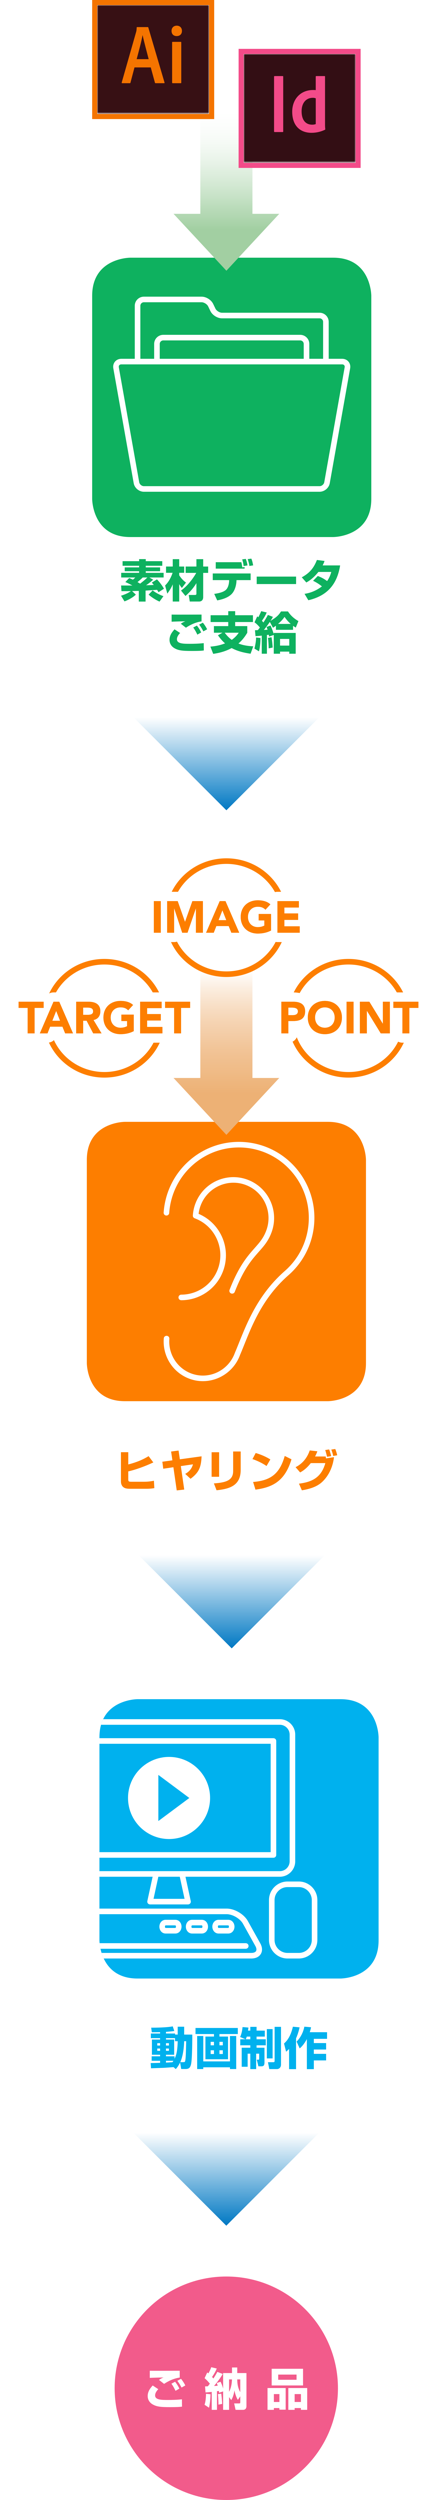<?xml version="1.0" encoding="utf-8"?>
<!-- Generator: Adobe Illustrator 23.1.0, SVG Export Plug-In . SVG Version: 6.00 Build 0)  -->
<svg version="1.1" xmlns="http://www.w3.org/2000/svg" xmlns:xlink="http://www.w3.org/1999/xlink" x="0px" y="0px"
	 width="234.822px" height="1342.335px" viewBox="0 0 234.822 1342.335" style="enable-background:new 0 0 234.822 1342.335;"
	 xml:space="preserve">
<style type="text/css">
	.st0{fill:url(#SVGID_1_);}
	.st1{fill:#F25B8B;}
	.st2{fill:#FFFFFF;}
	.st3{fill:#00B1EE;}
	.st4{clip-path:url(#SVGID_3_);fill:none;stroke:#FFFFFF;stroke-width:3;stroke-linejoin:round;}
	.st5{clip-path:url(#SVGID_3_);fill:none;stroke:#FFFFFF;stroke-width:3;stroke-linecap:round;stroke-linejoin:round;}
	.st6{clip-path:url(#SVGID_3_);fill:#FFFFFF;}
	.st7{clip-path:url(#SVGID_3_);fill:#00B1EE;}
	.st8{fill:#0EB15F;}
	.st9{fill:none;stroke:#FFFFFF;stroke-width:3;stroke-linecap:round;stroke-linejoin:round;stroke-miterlimit:10;}
	.st10{fill:url(#SVGID_4_);}
	.st11{filter:url(#Adobe_OpacityMaskFilter);}
	.st12{fill:url(#SVGID_6_);}
	.st13{mask:url(#SVGID_5_);fill:url(#SVGID_7_);}
	.st14{fill:#F47400;}
	.st15{filter:url(#Adobe_OpacityMaskFilter_1_);}
	.st16{fill:url(#SVGID_9_);}
	.st17{mask:url(#SVGID_8_);fill:url(#SVGID_10_);}
	.st18{fill:#F34B89;}
	.st19{fill:#FD7E00;}
	.st20{fill:none;stroke:#FFFFFF;stroke-width:3;stroke-linecap:round;stroke-miterlimit:10;}
	.st21{fill:url(#SVGID_11_);}
	.st22{fill:none;stroke:#FD7E00;stroke-width:3;}
	.st23{fill:none;stroke:#FFFFFF;stroke-width:10;stroke-linecap:round;stroke-linejoin:round;}
	.st24{fill:#E17D19;}
	.st25{fill:url(#SVGID_12_);}
	.st26{fill:url(#SVGID_13_);}
	.st27{fill:#FFFFFF;stroke:#0078C3;stroke-width:6;stroke-miterlimit:10;}
	.st28{fill:#0078C3;}
	.st29{fill:none;stroke:#0078C3;stroke-width:6;stroke-miterlimit:10;}
</style>
<g id="Base">
</g>
<g id="Design">
	<g>
		
			<linearGradient id="SVGID_1_" gradientUnits="userSpaceOnUse" x1="-145.678" y1="2097.346" x2="-95.678" y2="2097.346" gradientTransform="matrix(0 1 -1 0 2219 530.756)">
			<stop  offset="0" style="stop-color:#0078C3;stop-opacity:0"/>
			<stop  offset="1" style="stop-color:#0078C3"/>
		</linearGradient>
		<polygon class="st0" points="171.653,385.078 71.653,385.078 121.653,435.078 		"/>
	</g>
	<g>
		<path class="st1" d="M121.6,1342.335c33.136,0,60-26.864,60-60c0-33.139-26.864-60-60-60c-33.136,0-60,26.861-60,60
			C61.6,1315.472,88.464,1342.335,121.6,1342.335"/>
		<g>
			<path class="st2" d="M85.05,1282.823c-0.601,0.647-1.704,1.896-1.704,3.36c0,2.424,3.408,2.448,7.009,2.448
				c1.872,0,4.632-0.049,7.393-0.36l0.048,3.937c-0.889,0.12-1.992,0.264-6.48,0.264c-5.064,0-7.249-0.24-9.433-1.56
				c-1.536-0.912-2.521-2.497-2.521-4.369c0-2.424,1.296-4.152,2.688-5.688L85.05,1282.823z M96.57,1276.606
				c-3.24,0.408-6.288,1.968-8.4,3.384l-2.736-2.136c0.937-0.672,1.632-1.008,2.425-1.296c-0.505-0.024-6.241,0.12-7.369,0.216
				v-3.841c2.544,0.072,13.777,0,16.081,0V1276.606z M94.314,1283.711c-0.24-0.528-1.056-2.256-2.208-3.816l1.968-1.056
				c0.601,0.768,1.561,2.063,2.305,3.696L94.314,1283.711z M97.555,1281.959c-0.192-0.36-1.152-2.232-2.28-3.624l1.992-1.057
				c0.96,1.104,1.92,2.736,2.305,3.553L97.555,1281.959z"/>
			<path class="st2" d="M109.913,1291.199c0.407-1.224,0.695-2.544,0.792-5.88l2.399,0.216c0,0.576-0.071,4.272-0.792,7.249
				L109.913,1291.199z M116.585,1293.935h-2.808v-9.648c-1.872,0.216-2.665,0.264-3.337,0.288l-0.24-3.24
				c0.769-0.024,1.057-0.024,1.488-0.048c0.217-0.265,0.504-0.624,1.08-1.416c-1.512-1.849-2.352-2.521-2.832-2.929l1.416-3.072
				c0.313,0.216,0.384,0.288,0.624,0.48c0.553-0.961,1.08-1.992,1.536-3.313l2.952,0.696c-0.744,2.016-2.304,4.224-2.52,4.536
				c0.359,0.408,0.527,0.6,0.72,0.84c0.984-1.464,1.584-2.544,2.136-3.552l2.881,1.104c-1.32,2.305-2.977,4.393-4.656,6.457
				c0.312-0.024,1.824-0.12,1.968-0.145c-0.192-0.624-0.312-0.936-0.528-1.44l2.04-0.695c0.456,0.912,0.912,1.92,1.393,3.672v-8.328
				h4.776v-3.001h2.809v3.001h4.944v17.761c0,0.937-0.384,1.992-1.849,1.992h-3.984l-0.768-3.456h2.592
				c0.528,0,0.696-0.048,0.696-0.672v-3.145l-1.296,1.92c-1.152-1.824-1.656-4.224-1.849-5.088
				c-0.191,1.416-0.695,3.601-1.704,5.208l-1.176-1.607v6.84h-3.192v-9.912l-2.136,0.744c-0.097-0.625-0.12-0.744-0.145-0.984
				c-0.168,0.023-0.816,0.12-1.032,0.144V1293.935z M117.377,1291.128c0.024-2.089-0.191-4.993-0.264-5.641l1.776-0.24
				c0.144,1.032,0.432,3.744,0.479,5.496L117.377,1291.128z M123.09,1284.239c1.104-2.017,1.488-4.345,1.56-6.648h-1.56V1284.239z
				 M127.482,1277.591c0,2.376,0.408,4.776,1.632,6.84v-6.84H127.482z"/>
			<path class="st2" d="M143.753,1282.222h9.745v11.617h-3.36v-0.864h-2.977v0.96h-3.408V1282.222z M162.835,1280.831h-16.85v-8.953
				h16.85V1280.831z M147.161,1289.712h2.977v-4.249h-2.977V1289.712z M159.354,1274.998h-9.864v2.784h9.864V1274.998z
				 M154.938,1282.222h10.129v11.713h-3.36v-0.96h-3.385v0.96h-3.384V1282.222z M158.322,1289.712h3.385v-4.249h-3.385V1289.712z"/>
		</g>
	</g>
	<g>
		<g>
			<path class="st3" d="M93.253,1109.913c-0.769,0.072-4.537,0.336-5.377,0.384c-0.815,0.024-5.664,0.192-6.721,0.24l-0.191-2.809
				c0.72,0.024,4.272-0.096,5.064-0.12v-1.104h-4.537v-2.4h4.537v-0.84h-4.393v-8.161h4.393v-0.744H81.06v-2.496h4.969v-0.72
				c-1.128,0.023-3.433,0.072-4.465,0.048l-0.312-2.473c2.16,0.024,8.16-0.023,11.568-0.695l0.841,2.496
				c-0.864,0.12-1.488,0.216-4.465,0.456v0.888h4.872v0.576h1.416v-4.225h3.48v4.225h4.369c0,1.008,0,13.321-0.696,16.033
				c-0.36,1.345-0.84,2.448-2.809,2.448h-2.448l-0.6-3.504c-0.937,1.944-1.681,2.808-2.328,3.552L93.253,1109.913z M84.516,1097.048
				v1.272h1.513v-1.272H84.516z M84.516,1099.927v1.248h1.513v-1.248H84.516z M94.045,1095.992v-1.633h-4.849v0.744h4.393v8.161
				h-4.393v0.84h4.584v1.296c0.769-1.439,1.585-3.6,1.704-9.408H94.045z M89.196,1097.048v1.272h1.561v-1.272H89.196z
				 M89.196,1099.927v1.248h1.561v-1.248H89.196z M89.196,1106.505v0.984c1.416-0.097,1.849-0.12,3.456-0.217
				c0.288-0.384,0.385-0.552,0.528-0.768H89.196z M98.485,1107.249c0.888,0,0.983-0.192,1.128-1.225
				c0.168-1.176,0.288-3.048,0.432-10.032h-1.08c-0.12,3.36-0.552,7.776-2.088,11.257H98.485z"/>
			<path class="st3" d="M127.79,1092.151h-9.865v1.344h4.608v12.193h-12.146v-12.193h4.585v-1.344h-9.913v-3.265h22.73V1092.151z
				 M105.947,1093.208h3.289v13.633h14.329v-13.633h3.36v17.737h-3.36v-0.937h-14.329v0.937h-3.289V1093.208z M113.196,1096.328
				v1.872h1.776v-1.872H113.196z M113.196,1100.864v2.017h1.776v-2.017H113.196z M117.925,1096.328v1.872h1.8v-1.872H117.925z
				 M117.925,1100.864v2.017h1.8v-2.017H117.925z"/>
			<path class="st3" d="M131.916,1094.96l-2.881-1.225c0.337-0.768,1.057-2.472,1.297-5.328l3.168,0.264
				c-0.096,0.696-0.144,1.08-0.24,1.633h1.248v-2.017h3.36v2.017h4.417v3.216h-4.417v1.44h4.944v3.24h-4.944v1.296h4.249v7.944
				c0,0.937-0.145,2.04-1.536,2.04h-1.729l-0.864-3.552h0.864c0.216,0,0.408-0.048,0.408-0.576v-2.664h-1.608v8.28h-3.145v-8.28
				h-1.439v7.032h-3.192v-10.225h4.632v-1.296h-5.4v-3.24H131.916z M134.508,1094.96v-1.44h-1.896
				c-0.265,0.864-0.385,1.08-0.553,1.44H134.508z M143.389,1089.487h3.097v15.745h-3.097V1089.487z M147.565,1088.287h3.432v20.233
				c0,1.896-1.416,2.448-2.016,2.448h-4.272l-0.72-3.696h2.832c0.576,0,0.744-0.144,0.744-0.792V1088.287z"/>
			<path class="st3" d="M155.34,1100.144c-0.672,0.695-1.08,1.031-1.608,1.487l-1.104-4.392c1.104-1.032,3.408-3.169,4.752-9.025
				l3.601,0.336c-0.265,1.177-0.769,3.36-1.896,5.929v16.514h-3.744V1100.144z M167.148,1088.503
				c-0.144,0.672-0.336,1.561-0.695,2.664h9.288v3.553h-7.104v2.28h6.601v3.456h-6.601v2.328h6.601v3.528h-6.601v4.681h-3.744
				v-16.153c-1.608,3.024-3.072,4.344-3.84,5.04l-1.681-3.696c1.92-1.848,3.553-4.776,4.177-7.992L167.148,1088.503z"/>
		</g>
		<g>
			<defs>
				<path id="SVGID_2_" d="M73.89,912.344c0,0-20.455,0-20.455,20.455v109.09c0,0,0,20.455,20.455,20.455h109.09
					c0,0,20.455,0,20.455-20.455v-109.09c0,0,0-20.455-20.455-20.455H73.89z"/>
			</defs>
			<use xlink:href="#SVGID_2_"  style="overflow:visible;fill:#00B1EE;"/>
			<clipPath id="SVGID_3_">
				<use xlink:href="#SVGID_2_"  style="overflow:visible;"/>
			</clipPath>
			<path class="st4" d="M31.869,924.596h118.488c3.728,0,6.782,3.051,6.782,6.782v68.028c0,3.731-3.054,6.784-6.782,6.784H31.869"/>
			<polyline class="st4" points="31.869,934.796 146.938,934.796 146.938,995.989 31.869,995.989 			"/>
			<polyline class="st5" points="97.834,1006.314 101.038,1021.055 80.64,1021.055 83.837,1006.369 			"/>
			<path class="st4" d="M31.869,1026.292h89.927c3.731,0,8.268,2.666,10.084,5.925l6.657,11.949
				c1.816,3.259,0.249,5.925-3.482,5.925H31.869"/>
			<line class="st5" x1="132.058" y1="1044.863" x2="33.612" y2="1044.863"/>
			<path class="st5" d="M169.038,1041.611c0,4.664-3.815,8.481-8.479,8.481h-6.047c-4.664,0-8.479-3.817-8.479-8.481v-21.387
				c0-4.664,3.815-8.479,8.479-8.479h6.047c4.664,0,8.479,3.815,8.479,8.479V1041.611z"/>
			<path class="st5" d="M124.5,1034.491c0,1.208-0.797,2.19-1.778,2.19h-5.344c-0.981,0-1.78-0.981-1.78-2.19s0.799-2.19,1.78-2.19
				h5.344C123.703,1032.301,124.5,1033.282,124.5,1034.491z"/>
			<path class="st5" d="M110.273,1034.491c0,1.208-0.799,2.19-1.78,2.19h-5.341c-0.981,0-1.78-0.981-1.78-2.19s0.799-2.19,1.78-2.19
				h5.341C109.473,1032.301,110.273,1033.282,110.273,1034.491z"/>
			<path class="st5" d="M96.044,1034.491c0,1.208-0.797,2.19-1.78,2.19h-5.341c-0.981,0-1.778-0.981-1.778-2.19
				s0.797-2.19,1.778-2.19h5.341C95.247,1032.301,96.044,1033.282,96.044,1034.491z"/>
			<path class="st6" d="M90.84,987.439c12.176,0,22.045-9.871,22.045-22.045c0-12.176-9.869-22.047-22.045-22.047
				c-12.176,0-22.045,9.871-22.045,22.047C68.795,977.568,78.664,987.439,90.84,987.439"/>
			<polygon class="st7" points="85.092,977.78 85.092,953.01 101.733,965.396 			"/>
		</g>
	</g>
	<g>
		<g>
			<path class="st8" d="M69.977,138.362c0,0-20.455,0-20.455,20.455v109.09c0,0,0,20.455,20.455,20.455h109.09
				c0,0,20.455,0,20.455-20.455v-109.09c0,0,0-20.455-20.455-20.455H69.977z"/>
			<path class="st9" d="M186.676,197.49c0.328-1.838-0.933-3.341-2.798-3.341H65.165c-1.864,0-3.125,1.503-2.797,3.341
				l10.958,61.715c0.328,1.835,2.12,3.338,3.984,3.338h94.423c1.864,0,3.657-1.503,3.984-3.338L186.676,197.49z"/>
			<path class="st9" d="M175.124,194.15v-21.339c0-1.864-1.527-3.391-3.391-3.391h-52.468c-1.867,0-4.051-1.376-4.858-3.058
				l-1.204-2.513c-0.804-1.682-2.991-3.058-4.856-3.058H77.31c-1.864,0-3.391,1.524-3.391,3.391v29.968"/>
			<path class="st9" d="M164.706,194.15v-9.481c0-1.867-1.527-3.391-3.391-3.391H87.728c-1.864,0-3.391,1.524-3.391,3.391v9.481"/>
		</g>
		<g>
			<path class="st8" d="M82.308,311.25c-0.552,0.504-1.92,1.728-3.816,3c1.176-0.048,2.736-0.096,4.128-0.168
				c-0.264-0.36-0.384-0.48-1.032-1.272l2.76-1.728c1.176,1.224,2.496,2.832,3.769,5.016l-2.953,1.896
				c-0.192-0.384-0.36-0.672-0.744-1.296c-3.072,0.24-3.384,0.24-6.193,0.408v5.904h-3.648v-5.736l-3.6,0.096l2.016,1.896
				c-1.056,1.128-3.384,2.616-6.097,3.648l-1.872-3.049c2.568-0.792,4.296-1.728,5.281-2.472c-1.224,0.023-1.704,0.048-5.041,0.023
				l-0.192-3.048c3.312,0.023,3.48,0.023,6.072,0c-2.28-1.2-2.976-1.488-3.792-1.849l2.041-2.136
				c0.552,0.191,0.888,0.312,2.016,0.864c0.792-0.673,0.96-0.841,1.272-1.177h-7.561v-2.496h9.625v-0.864h-7.729v-2.063h7.729
				v-0.864h-8.881v-2.473h8.881v-1.104h3.576v1.104h8.881v2.473h-8.881v0.864h7.705v2.063h-7.705v0.864h9.601v2.496h-7.657
				L82.308,311.25z M76.691,310.073c-0.408,0.408-0.96,0.96-2.808,2.473c0.72,0.408,1.08,0.624,1.416,0.84
				c1.44-1.128,2.544-2.016,3.888-3.313H76.691z M85.716,323.034c-2.088-0.936-4.537-2.496-5.856-3.768l2.184-2.28
				c1.488,1.248,3.816,2.448,5.785,3.12L85.716,323.034z"/>
			<path class="st8" d="M88.714,314.37c2.112-2.064,3.313-4.681,4.033-6.816h-3.528v-3.36h3.6v-3.961h3.48v3.961h2.688v3.36h-2.688
				v1.344c1.368,2.16,2.808,3.288,3.648,3.912l-2.208,2.881c-0.432-0.48-0.792-0.961-1.44-2.041v9.337h-3.48v-9.24
				c-0.6,1.488-1.272,2.712-2.904,5.017L88.714,314.37z M97.259,317.082c3.36-2.28,6.577-6.553,8.185-9.48h-5.688v-3.408h5.785
				v-3.961h3.648v3.961h2.664v3.408h-2.664v12.985c0,2.256-1.729,2.399-2.112,2.399h-5.112l-0.552-3.528h3.216
				c0.744,0,0.912-0.144,0.912-0.792v-5.544c-1.32,2.112-2.76,4.104-5.881,6.889L97.259,317.082z"/>
			<path class="st8" d="M134.676,307.913v3.576h-7.584l-0.024,0.528c-0.096,2.232-0.864,5.185-2.616,6.961
				c-2.112,2.112-5.353,2.928-7.729,3.408l-1.608-3.505c2.28-0.336,4.608-0.815,6.072-1.992c1.729-1.392,1.896-4.344,1.92-4.872
				l0.024-0.528h-8.809v-3.576H134.676z M129.684,301.865c0.144,0.575,0.408,1.8,0.504,2.76l1.248-0.144v0.84H115.93v-3.456H129.684
				z M130.908,303.928c-0.168-1.488-0.312-1.968-0.768-3.576l1.944-0.264c0.6,1.704,0.792,2.64,0.912,3.504L130.908,303.928z
				 M134.004,303.881c-0.168-1.248-0.504-2.472-0.912-3.672l1.968-0.265c0.504,1.248,0.6,1.753,0.984,3.625L134.004,303.881z"/>
			<path class="st8" d="M159.108,309.594v4.008h-21.17v-4.008H159.108z"/>
			<path class="st8" d="M170.771,309.258c1.488,0.6,3.096,1.296,4.992,2.736c1.392-1.921,1.944-3.816,2.256-4.896h-6.937
				c-2.88,3.624-5.376,5.04-6.48,5.664l-2.448-2.784c4.44-2.376,6.576-5.305,8.137-9.313l4.104,0.527
				c-0.288,0.841-0.504,1.393-1.008,2.4h9.385c-1.656,10.345-7.057,16.346-17.089,18.698l-2.041-3.433
				c1.584-0.264,5.281-0.888,9.337-4.009c-2.064-1.704-4.056-2.664-4.752-3L170.771,309.258z"/>
			<path class="st8" d="M96.779,339.874c-0.6,0.647-1.704,1.896-1.704,3.36c0,2.424,3.408,2.448,7.008,2.448
				c1.872,0,4.632-0.049,7.393-0.36l0.048,3.937c-0.888,0.12-1.992,0.264-6.48,0.264c-5.064,0-7.249-0.24-9.433-1.561
				c-1.536-0.911-2.52-2.496-2.52-4.368c0-2.424,1.296-4.152,2.688-5.688L96.779,339.874z M108.3,333.657
				c-3.24,0.408-6.289,1.968-8.401,3.384l-2.736-2.136c0.936-0.672,1.632-1.008,2.424-1.296c-0.504-0.024-6.241,0.12-7.369,0.216
				v-3.841c2.544,0.072,13.777,0,16.082,0V333.657z M106.043,340.761c-0.24-0.528-1.056-2.256-2.208-3.816l1.968-1.056
				c0.6,0.768,1.561,2.063,2.305,3.696L106.043,340.761z M109.284,339.01c-0.192-0.36-1.152-2.232-2.28-3.624l1.992-1.057
				c0.96,1.104,1.92,2.736,2.304,3.553L109.284,339.01z"/>
			<path class="st8" d="M119.531,339.729h-4.584v-3.552h7.705v-2.185h-9.481v-3.648h9.481v-2.184h3.72v2.184h9.553v3.648h-9.553
				v2.185h6.504v3.576c-0.768,1.248-2.208,3.624-4.752,5.761c1.584,0.624,3.816,1.319,7.968,1.512l-1.44,3.984
				c-3.528-0.504-7.033-1.344-10.177-3.049c-3.864,2.112-7.513,2.761-9.913,3.121l-1.512-3.889c1.68-0.144,4.657-0.456,7.873-1.752
				c-1.752-1.513-2.904-3.049-3.816-4.345L119.531,339.729z M120.755,339.729c1.416,1.969,2.832,3.145,3.768,3.841
				c2.112-1.488,3.168-2.977,3.769-3.841H120.755z"/>
			<path class="st8" d="M139.978,342.561c0,0.961-0.12,4.873-0.84,7.153l-2.424-1.465c0.744-2.952,0.864-4.584,0.888-5.952
				L139.978,342.561z M137.002,338.385c0.288,0,1.152-0.024,1.536-0.048c0.264-0.313,0.552-0.673,1.104-1.393
				c-0.072-0.096-1.296-1.68-2.88-2.808l1.464-3.192c0.312,0.264,0.408,0.336,0.576,0.479c0.216-0.408,1.008-1.896,1.56-3.264
				l2.952,0.695c-0.696,1.656-1.416,2.856-2.568,4.465c0.24,0.264,0.456,0.479,0.792,0.912c1.488-2.257,2.016-3.313,2.4-4.057
				l2.712,1.032c-0.312,0.576-0.6,1.152-1.32,2.185c3.384-2.041,4.44-3.169,5.665-5.089h3.745c1.32,2.017,3,3.672,5.616,5.185
				l-1.416,3.504c-0.456-0.288-0.888-0.552-1.464-0.96v2.137h-9.217v-2.209c-0.672,0.528-1.032,0.769-1.584,1.104l-1.68-3.145
				c-0.6,0.912-2.088,3.001-3.168,4.297c0.672-0.024,1.008-0.024,1.944-0.072c-0.192-0.6-0.312-0.936-0.552-1.488l2.112-0.792
				c0.696,1.176,1.656,4.177,1.776,4.585v-0.601h11.785v11.161h-3.457v-1.128h-4.944v1.128h-3.384v-10.081l-2.496,0.864
				c-0.144-0.696-0.168-0.792-0.192-0.96c-0.216,0.023-0.504,0.048-0.984,0.12v10.057h-2.784v-9.721
				c-1.8,0.216-2.544,0.24-3.36,0.288L137.002,338.385z M145.883,342.154c0.288,1.2,0.624,4.464,0.624,5.544l-2.136,0.433
				c0-1.393-0.144-4.057-0.384-5.593L145.883,342.154z M156.228,335.001c-0.648-0.552-2.016-1.8-3.336-3.792
				c-0.888,1.368-1.896,2.4-3.48,3.792H156.228z M150.491,343.066v3.576h4.944v-3.576H150.491z"/>
		</g>
		<linearGradient id="SVGID_4_" gradientUnits="userSpaceOnUse" x1="121.653" y1="57.001" x2="121.653" y2="145.362">
			<stop  offset="0" style="stop-color:#FFFFFF;stop-opacity:0"/>
			<stop  offset="0.125" style="stop-color:#EBF4EB;stop-opacity:0.166"/>
			<stop  offset="0.398" style="stop-color:#C3E0C3;stop-opacity:0.531"/>
			<stop  offset="0.616" style="stop-color:#ABD4AB;stop-opacity:0.822"/>
			<stop  offset="0.75" style="stop-color:#A2CFA2"/>
		</linearGradient>
		<polygon class="st10" points="135.653,114.803 135.653,57.001 107.653,57.001 107.653,114.803 93.241,114.803 121.653,145.362 
			150.065,114.803 		"/>
		<defs>
			<filter id="Adobe_OpacityMaskFilter" filterUnits="userSpaceOnUse" x="52.255" y="2.732" width="60.109" height="58.469">
				<feColorMatrix  type="matrix" values="1 0 0 0 0  0 1 0 0 0  0 0 1 0 0  0 0 0 1 0"/>
			</filter>
		</defs>
		<mask maskUnits="userSpaceOnUse" x="52.255" y="2.732" width="60.109" height="58.469" id="SVGID_5_">
			<g class="st11">
				
					<radialGradient id="SVGID_6_" cx="546.852" cy="1889.672" r="2.313" gradientTransform="matrix(16.941 0 0 16.941 -9187.753 -31989.871)" gradientUnits="userSpaceOnUse">
					<stop  offset="0" style="stop-color:#D9D9D9"/>
					<stop  offset="0.77" style="stop-color:#FFFFFF"/>
					<stop  offset="1" style="stop-color:#FFFFFF"/>
				</radialGradient>
				<rect x="52.255" y="2.732" class="st12" width="60.109" height="58.469"/>
			</g>
		</mask>
		
			<radialGradient id="SVGID_7_" cx="546.852" cy="1889.672" r="2.313" gradientTransform="matrix(16.941 0 0 16.941 -9187.756 -31989.879)" gradientUnits="userSpaceOnUse">
			<stop  offset="0" style="stop-color:#371014"/>
			<stop  offset="0.77" style="stop-color:#371014"/>
			<stop  offset="1" style="stop-color:#371014"/>
		</radialGradient>
		<rect x="52.255" y="2.732" class="st13" width="60.109" height="58.469"/>
		<path class="st14" d="M52.255,2.732h60.109v58.469H52.255V2.732z M49.523,63.935h65.573V0H49.523V63.935z"/>
		<path class="st14" d="M72.269,36.202L70.103,44.4c-0.044,0.227-0.134,0.273-0.405,0.273h-4.014c-0.273,0-0.312-0.09-0.273-0.405
			l7.756-27.172c0.139-0.497,0.227-0.923,0.273-2.276c0-0.18,0.09-0.275,0.227-0.275h5.725c0.18,0,0.273,0.046,0.317,0.275
			l8.7,29.492c0.046,0.224,0,0.361-0.224,0.361h-4.511c-0.227,0-0.361-0.053-0.407-0.234l-2.255-8.238H72.269z M79.889,31.762
			c-0.768-3.021-2.572-9.642-3.246-12.841h-0.049c-0.569,3.211-2.026,8.603-3.155,12.841H79.889z M92.182,16.578
			c0-1.758,1.219-2.797,2.797-2.797c1.67,0,2.794,1.129,2.794,2.797c0,1.802-1.171,2.794-2.838,2.794
			c-1.626,0-2.755-0.992-2.755-2.794H92.182z M92.489,22.787c0-0.222,0.09-0.312,0.317-0.312h4.284c0.224,0,0.315,0.09,0.315,0.312
			v21.569c0,0.227-0.044,0.317-0.315,0.317h-4.243c-0.275,0-0.361-0.136-0.361-0.361L92.489,22.787z"/>
		<defs>
			<filter id="Adobe_OpacityMaskFilter_1_" filterUnits="userSpaceOnUse" x="130.976" y="28.96" width="60.109" height="58.471">
				<feColorMatrix  type="matrix" values="1 0 0 0 0  0 1 0 0 0  0 0 1 0 0  0 0 0 1 0"/>
			</filter>
		</defs>
		<mask maskUnits="userSpaceOnUse" x="130.976" y="28.96" width="60.109" height="58.471" id="SVGID_8_">
			<g class="st15">
				
					<radialGradient id="SVGID_9_" cx="549.49" cy="1890.551" r="2.313" gradientTransform="matrix(16.941 0 0 16.941 -9153.724 -31978.533)" gradientUnits="userSpaceOnUse">
					<stop  offset="0" style="stop-color:#D9D9D9"/>
					<stop  offset="0.77" style="stop-color:#FFFFFF"/>
					<stop  offset="1" style="stop-color:#FFFFFF"/>
				</radialGradient>
				<rect x="130.976" y="28.963" class="st16" width="60.109" height="58.469"/>
			</g>
		</mask>
		
			<radialGradient id="SVGID_10_" cx="549.49" cy="1890.551" r="2.313" gradientTransform="matrix(16.941 0 0 16.941 -9153.726 -31978.541)" gradientUnits="userSpaceOnUse">
			<stop  offset="0" style="stop-color:#330E14"/>
			<stop  offset="0.77" style="stop-color:#330E14"/>
			<stop  offset="1" style="stop-color:#330E14"/>
		</radialGradient>
		<rect x="130.976" y="28.96" class="st17" width="60.109" height="58.471"/>
		<path class="st18" d="M130.942,28.963h60.109v58.471h-60.109V28.963z M128.212,90.163h65.573V26.231h-65.573V90.163z"/>
		<path class="st18" d="M152.185,70.542c0,0.273-0.042,0.361-0.359,0.361h-4.199c-0.273,0-0.361-0.134-0.361-0.361V41.207
			c0-0.273,0.139-0.361,0.361-0.361h4.245c0.224,0,0.312,0.09,0.312,0.317V70.542z M157.019,59.959
			c0-6.535,4.314-11.631,11.201-11.631c0.588,0,0.902,0,1.443,0.046v-7.257c0-0.15,0.123-0.273,0.273-0.273h4.448
			c0.224,0,0.273,0.09,0.273,0.227v25.557c-0.016,0.918,0.028,1.839,0.134,2.753c0,0.18-0.056,0.224-0.234,0.315
			c-2.239,1.069-4.689,1.622-7.171,1.617C161.348,71.313,157.019,67.581,157.019,59.959 M169.673,52.792
			c-0.518-0.201-1.071-0.294-1.624-0.273c-3.516,0-5.98,2.707-5.98,7.213c0,5.14,2.51,7.213,5.663,7.213
			c0.662,0.016,1.319-0.09,1.941-0.317V52.792z"/>
	</g>
	<g>
		<g>
			<path class="st19" d="M67.108,602.353c0,0-20.455,0-20.455,20.455v109.09c0,0,0,20.455,20.455,20.455h109.09
				c0,0,20.455,0,20.455-20.455v-109.09c0,0,0-20.455-20.455-20.455H67.108z"/>
			<path class="st9" d="M124.747,693.103c8.426-21.676,15.945-21.411,19.803-32.041c3.858-10.628-1.572-22.392-12.13-26.273
				c-10.561-3.884-22.248,1.582-26.106,12.209c-0.687,1.893-1.072,3.824-1.194,5.736c11.669,4.293,17.678,17.292,13.413,29.035
				c-3.331,9.18-11.949,14.873-21.124,14.873"/>
			<path class="st20" d="M89.431,651.168c0.699-10.034,5.2-19.803,13.339-26.922c16.28-14.241,40.945-12.504,55.093,3.884
				c14.148,16.385,12.422,41.213-3.858,55.455c-16.278,14.239-21.605,32.206-26.415,43.403c-0.024,0.069,0.026-0.069,0,0
				c-3.724,10.257-15.052,15.67-25.244,11.922c-8.488-3.123-13.545-11.525-12.841-20.178"/>
		</g>
		<g>
			<path class="st19" d="M68.926,779.736v6.576c6.193-1.584,9.409-3.552,10.921-4.464l2.544,3.384
				c-4.464,2.088-9.625,3.96-13.465,4.801v4.248c0,1.128,0.24,1.32,1.656,1.32h6.841c1.776,0,3.552-0.168,5.28-0.552l0.24,3.984
				c-1.68,0.287-3.216,0.336-3.984,0.336h-9.145c-2.16,0-2.904-0.385-3.504-0.841c-1.008-0.768-1.32-2.063-1.32-3v-15.793H68.926z"
				/>
			<path class="st19" d="M108.312,781.944c-0.192,6.288-1.776,8.977-5.929,12.073l-2.856-2.641c1.104-0.624,3.36-2.016,4.152-5.137
				l-6.504,0.96l1.824,12.602l-4.032,0.456l-1.8-12.457l-5.449,0.816l-0.48-3.769l5.4-0.744l-0.696-4.729l4.008-0.528l0.696,4.705
				L108.312,781.944z"/>
			<path class="st19" d="M117.742,792.937h-4.033V779.76h4.033V792.937z M129.335,789.289c0,8.761-6.553,10.177-12.961,10.896
				l-1.44-3.696c6.745-0.456,10.345-1.752,10.345-6.624v-10.514h4.056V789.289z"/>
			<path class="st19" d="M143.23,787.152c-2.232-1.536-4.992-2.855-7.561-3.72l1.728-3.265c3.601,1.057,6.121,2.376,7.873,3.456
				L143.23,787.152z M136.005,795.721c9.337-0.744,14.257-4.297,16.994-13.97l3.625,1.801
				c-3.721,12.528-11.137,15.121-19.346,16.297L136.005,795.721z"/>
			<path class="st19" d="M158.83,787.776c4.584-2.304,6.648-6.168,7.608-9l4.104,0.479c-0.432,1.104-0.744,1.872-1.248,2.784h5.712
				c0.024,0.168,0.144,0.889,0.168,1.032l4.296-0.672c-0.552,4.704-2.4,9.217-5.688,12.649c-2.76,2.904-6.385,4.271-11.569,5.16
				l-1.56-3.576c6.048-0.792,11.857-2.616,14.161-11.041h-7.801c-2.4,3.024-4.249,4.176-5.736,5.017L158.83,787.776z
				 M175.727,782.208c-0.12-0.672-0.696-2.904-0.984-3.624l2.112-0.336c0.216,0.528,0.6,1.44,1.104,3.601L175.727,782.208z
				 M179.039,781.752c-0.216-1.08-0.504-2.063-1.008-3.432l2.112-0.313c0.48,1.128,0.888,2.521,1.056,3.385L179.039,781.752z"/>
		</g>
		<linearGradient id="SVGID_11_" gradientUnits="userSpaceOnUse" x1="121.653" y1="520.992" x2="121.653" y2="609.353">
			<stop  offset="0" style="stop-color:#E17D19;stop-opacity:0"/>
			<stop  offset="0.12" style="stop-color:#E4882C;stop-opacity:0.16"/>
			<stop  offset="0.396" style="stop-color:#E99E54;stop-opacity:0.527"/>
			<stop  offset="0.615" style="stop-color:#ECAC6C;stop-opacity:0.82"/>
			<stop  offset="0.75" style="stop-color:#EDB175"/>
		</linearGradient>
		<polygon class="st21" points="135.653,578.794 135.653,520.992 107.653,520.992 107.653,578.794 93.241,578.794 121.653,609.353 
			150.065,578.794 		"/>
		<path class="st22" d="M121.653,523.079c17.202,0,31.149-13.595,31.149-30.364c0-16.769-13.947-30.362-31.149-30.362
			c-17.202,0-31.149,13.593-31.149,30.362C90.505,509.484,104.452,523.079,121.653,523.079z"/>
		<g>
			<g>
				<path class="st23" d="M82.666,483.836h3.744v16.993h-3.744V483.836z"/>
				<path class="st23" d="M89.817,483.836h5.665l3.913,11.089h0.048l3.937-11.089h5.64v16.993h-3.744v-13.033h-0.048l-4.465,13.033
					h-2.856l-4.296-13.033h-0.048v13.033h-3.745V483.836z"/>
				<path class="st23" d="M118.066,483.836h3.096l7.393,16.993h-4.225l-1.464-3.601h-6.601l-1.416,3.601h-4.128L118.066,483.836z
					 M119.506,488.78l-2.064,5.28h4.152L119.506,488.78z"/>
				<path class="st23" d="M145.643,499.629c-2.208,1.152-4.632,1.632-7.128,1.632c-5.305,0-9.169-3.479-9.169-8.929
					c0-5.448,3.864-8.929,9.169-8.929c2.688,0,5.064,0.601,6.769,2.185l-2.64,2.88c-1.008-1.056-2.232-1.607-4.128-1.607
					c-3.192,0-5.28,2.304-5.28,5.472c0,3.169,2.088,5.473,5.28,5.473c1.632,0,2.832-0.456,3.528-0.84v-2.761h-3.048v-3.456h6.648
					V499.629z"/>
				<path class="st23" d="M149.073,483.836h11.545v3.456h-7.8v3.168h7.369v3.457h-7.369v3.456h8.232v3.456h-11.977V483.836z"/>
			</g>
			<g>
				<path class="st24" d="M82.666,483.836h3.744v16.993h-3.744V483.836z"/>
				<path class="st24" d="M89.817,483.836h5.665l3.913,11.089h0.048l3.937-11.089h5.64v16.993h-3.744v-13.033h-0.048l-4.465,13.033
					h-2.856l-4.296-13.033h-0.048v13.033h-3.745V483.836z"/>
				<path class="st24" d="M118.066,483.836h3.096l7.393,16.993h-4.225l-1.464-3.601h-6.601l-1.416,3.601h-4.128L118.066,483.836z
					 M119.506,488.78l-2.064,5.28h4.152L119.506,488.78z"/>
				<path class="st24" d="M145.643,499.629c-2.208,1.152-4.632,1.632-7.128,1.632c-5.305,0-9.169-3.479-9.169-8.929
					c0-5.448,3.864-8.929,9.169-8.929c2.688,0,5.064,0.601,6.769,2.185l-2.64,2.88c-1.008-1.056-2.232-1.607-4.128-1.607
					c-3.192,0-5.28,2.304-5.28,5.472c0,3.169,2.088,5.473,5.28,5.473c1.632,0,2.832-0.456,3.528-0.84v-2.761h-3.048v-3.456h6.648
					V499.629z"/>
				<path class="st24" d="M149.073,483.836h11.545v3.456h-7.8v3.168h7.369v3.457h-7.369v3.456h8.232v3.456h-11.977V483.836z"/>
			</g>
			<g>
				<path class="st19" d="M82.666,483.836h3.744v16.993h-3.744V483.836z"/>
				<path class="st19" d="M89.817,483.836h5.665l3.913,11.089h0.048l3.937-11.089h5.64v16.993h-3.744v-13.033h-0.048l-4.465,13.033
					h-2.856l-4.296-13.033h-0.048v13.033h-3.745V483.836z"/>
				<path class="st19" d="M118.066,483.836h3.096l7.393,16.993h-4.225l-1.464-3.601h-6.601l-1.416,3.601h-4.128L118.066,483.836z
					 M119.506,488.78l-2.064,5.28h4.152L119.506,488.78z"/>
				<path class="st19" d="M145.643,499.629c-2.208,1.152-4.632,1.632-7.128,1.632c-5.305,0-9.169-3.479-9.169-8.929
					c0-5.448,3.864-8.929,9.169-8.929c2.688,0,5.064,0.601,6.769,2.185l-2.64,2.88c-1.008-1.056-2.232-1.607-4.128-1.607
					c-3.192,0-5.28,2.304-5.28,5.472c0,3.169,2.088,5.473,5.28,5.473c1.632,0,2.832-0.456,3.528-0.84v-2.761h-3.048v-3.456h6.648
					V499.629z"/>
				<path class="st19" d="M149.073,483.836h11.545v3.456h-7.8v3.168h7.369v3.457h-7.369v3.456h8.232v3.456h-11.977V483.836z"/>
			</g>
		</g>
		<path class="st22" d="M56.079,577.105c17.202,0,31.149-13.595,31.149-30.364c0-16.769-13.947-30.362-31.149-30.362
			c-17.202,0-31.149,13.593-31.149,30.362C24.931,563.51,38.878,577.105,56.079,577.105z"/>
		<g>
			<g>
				<path class="st23" d="M14.849,541.173H10v-3.312h13.441v3.312h-4.849v13.682h-3.744V541.173z"/>
				<path class="st23" d="M28.745,537.861h3.096l7.393,16.993h-4.225l-1.464-3.601h-6.601l-1.416,3.601H21.4L28.745,537.861z
					 M30.185,542.805l-2.064,5.28h4.152L30.185,542.805z"/>
				<path class="st23" d="M40.936,537.861h6.577c3.48,0,6.409,1.2,6.409,5.16c0,2.376-1.272,4.225-3.672,4.656l4.32,7.177h-4.488
					l-3.552-6.793H44.68v6.793h-3.745V537.861z M44.68,544.893h2.208c1.368,0,3.144-0.048,3.144-1.896
					c0-1.704-1.536-1.968-2.904-1.968H44.68V544.893z"/>
				<path class="st23" d="M71.873,553.654c-2.208,1.152-4.632,1.632-7.128,1.632c-5.305,0-9.169-3.479-9.169-8.929
					c0-5.448,3.864-8.929,9.169-8.929c2.688,0,5.064,0.601,6.769,2.185l-2.64,2.88c-1.008-1.056-2.232-1.607-4.128-1.607
					c-3.192,0-5.28,2.304-5.28,5.472c0,3.169,2.088,5.473,5.28,5.473c1.632,0,2.832-0.456,3.528-0.84v-2.761h-3.048v-3.456h6.648
					V553.654z"/>
				<path class="st23" d="M75.304,537.861h11.545v3.456h-7.8v3.168h7.369v3.457h-7.369v3.456h8.232v3.456H75.304V537.861z"/>
				<path class="st23" d="M93.568,541.173h-4.849v-3.312h13.441v3.312h-4.849v13.682h-3.744V541.173z"/>
			</g>
			<g>
				<path class="st24" d="M14.849,541.173H10v-3.312h13.441v3.312h-4.849v13.682h-3.744V541.173z"/>
				<path class="st24" d="M28.745,537.861h3.096l7.393,16.993h-4.225l-1.464-3.601h-6.601l-1.416,3.601H21.4L28.745,537.861z
					 M30.185,542.805l-2.064,5.28h4.152L30.185,542.805z"/>
				<path class="st24" d="M40.936,537.861h6.577c3.48,0,6.409,1.2,6.409,5.16c0,2.376-1.272,4.225-3.672,4.656l4.32,7.177h-4.488
					l-3.552-6.793H44.68v6.793h-3.745V537.861z M44.68,544.893h2.208c1.368,0,3.144-0.048,3.144-1.896
					c0-1.704-1.536-1.968-2.904-1.968H44.68V544.893z"/>
				<path class="st24" d="M71.873,553.654c-2.208,1.152-4.632,1.632-7.128,1.632c-5.305,0-9.169-3.479-9.169-8.929
					c0-5.448,3.864-8.929,9.169-8.929c2.688,0,5.064,0.601,6.769,2.185l-2.64,2.88c-1.008-1.056-2.232-1.607-4.128-1.607
					c-3.192,0-5.28,2.304-5.28,5.472c0,3.169,2.088,5.473,5.28,5.473c1.632,0,2.832-0.456,3.528-0.84v-2.761h-3.048v-3.456h6.648
					V553.654z"/>
				<path class="st24" d="M75.304,537.861h11.545v3.456h-7.8v3.168h7.369v3.457h-7.369v3.456h8.232v3.456H75.304V537.861z"/>
				<path class="st24" d="M93.568,541.173h-4.849v-3.312h13.441v3.312h-4.849v13.682h-3.744V541.173z"/>
			</g>
			<g>
				<path class="st19" d="M14.849,541.173H10v-3.312h13.441v3.312h-4.849v13.682h-3.744V541.173z"/>
				<path class="st19" d="M28.745,537.861h3.096l7.393,16.993h-4.225l-1.464-3.601h-6.601l-1.416,3.601H21.4L28.745,537.861z
					 M30.185,542.805l-2.064,5.28h4.152L30.185,542.805z"/>
				<path class="st19" d="M40.936,537.861h6.577c3.48,0,6.409,1.2,6.409,5.16c0,2.376-1.272,4.225-3.672,4.656l4.32,7.177h-4.488
					l-3.552-6.793H44.68v6.793h-3.745V537.861z M44.68,544.893h2.208c1.368,0,3.144-0.048,3.144-1.896
					c0-1.704-1.536-1.968-2.904-1.968H44.68V544.893z"/>
				<path class="st19" d="M71.873,553.654c-2.208,1.152-4.632,1.632-7.128,1.632c-5.305,0-9.169-3.479-9.169-8.929
					c0-5.448,3.864-8.929,9.169-8.929c2.688,0,5.064,0.601,6.769,2.185l-2.64,2.88c-1.008-1.056-2.232-1.607-4.128-1.607
					c-3.192,0-5.28,2.304-5.28,5.472c0,3.169,2.088,5.473,5.28,5.473c1.632,0,2.832-0.456,3.528-0.84v-2.761h-3.048v-3.456h6.648
					V553.654z"/>
				<path class="st19" d="M75.304,537.861h11.545v3.456h-7.8v3.168h7.369v3.457h-7.369v3.456h8.232v3.456H75.304V537.861z"/>
				<path class="st19" d="M93.568,541.173h-4.849v-3.312h13.441v3.312h-4.849v13.682h-3.744V541.173z"/>
			</g>
		</g>
		<path class="st22" d="M187.227,577.105c17.202,0,31.149-13.595,31.149-30.364c0-16.769-13.947-30.362-31.149-30.362
			c-17.202,0-31.149,13.593-31.149,30.362C156.078,563.51,170.025,577.105,187.227,577.105z"/>
		<g>
			<g>
				<path class="st23" d="M151.192,537.861h6.313c3.528,0,6.457,1.128,6.457,5.16c0,3.984-2.712,5.208-6.289,5.208h-2.736v6.625
					h-3.745V537.861z M154.937,545.061h2.496c1.32,0,2.64-0.456,2.64-2.04c0-1.752-1.776-1.992-3.216-1.992h-1.92V545.061z"/>
				<path class="st23" d="M174.568,537.428c5.305,0,9.169,3.48,9.169,8.929c0,5.449-3.864,8.929-9.169,8.929
					s-9.169-3.479-9.169-8.929C165.399,540.909,169.264,537.428,174.568,537.428z M174.568,551.83c3.192,0,5.28-2.304,5.28-5.473
					c0-3.168-2.088-5.472-5.28-5.472s-5.28,2.304-5.28,5.472C169.288,549.526,171.376,551.83,174.568,551.83z"/>
				<path class="st23" d="M186.231,537.861h3.744v16.993h-3.744V537.861z"/>
				<path class="st23" d="M193.383,537.861h5.088l7.225,11.809h0.048v-11.809h3.744v16.993h-4.896l-7.417-12.097h-0.048v12.097
					h-3.745V537.861z"/>
				<path class="st23" d="M216.231,541.173h-4.849v-3.312h13.441v3.312h-4.849v13.682h-3.744V541.173z"/>
			</g>
			<g>
				<path class="st24" d="M151.192,537.861h6.313c3.528,0,6.457,1.128,6.457,5.16c0,3.984-2.712,5.208-6.289,5.208h-2.736v6.625
					h-3.745V537.861z M154.937,545.061h2.496c1.32,0,2.64-0.456,2.64-2.04c0-1.752-1.776-1.992-3.216-1.992h-1.92V545.061z"/>
				<path class="st24" d="M174.568,537.428c5.305,0,9.169,3.48,9.169,8.929c0,5.449-3.864,8.929-9.169,8.929
					s-9.169-3.479-9.169-8.929C165.399,540.909,169.264,537.428,174.568,537.428z M174.568,551.83c3.192,0,5.28-2.304,5.28-5.473
					c0-3.168-2.088-5.472-5.28-5.472s-5.28,2.304-5.28,5.472C169.288,549.526,171.376,551.83,174.568,551.83z"/>
				<path class="st24" d="M186.231,537.861h3.744v16.993h-3.744V537.861z"/>
				<path class="st24" d="M193.383,537.861h5.088l7.225,11.809h0.048v-11.809h3.744v16.993h-4.896l-7.417-12.097h-0.048v12.097
					h-3.745V537.861z"/>
				<path class="st24" d="M216.231,541.173h-4.849v-3.312h13.441v3.312h-4.849v13.682h-3.744V541.173z"/>
			</g>
			<g>
				<path class="st19" d="M151.192,537.861h6.313c3.528,0,6.457,1.128,6.457,5.16c0,3.984-2.712,5.208-6.289,5.208h-2.736v6.625
					h-3.745V537.861z M154.937,545.061h2.496c1.32,0,2.64-0.456,2.64-2.04c0-1.752-1.776-1.992-3.216-1.992h-1.92V545.061z"/>
				<path class="st19" d="M174.568,537.428c5.305,0,9.169,3.48,9.169,8.929c0,5.449-3.864,8.929-9.169,8.929
					s-9.169-3.479-9.169-8.929C165.399,540.909,169.264,537.428,174.568,537.428z M174.568,551.83c3.192,0,5.28-2.304,5.28-5.473
					c0-3.168-2.088-5.472-5.28-5.472s-5.28,2.304-5.28,5.472C169.288,549.526,171.376,551.83,174.568,551.83z"/>
				<path class="st19" d="M186.231,537.861h3.744v16.993h-3.744V537.861z"/>
				<path class="st19" d="M193.383,537.861h5.088l7.225,11.809h0.048v-11.809h3.744v16.993h-4.896l-7.417-12.097h-0.048v12.097
					h-3.745V537.861z"/>
				<path class="st19" d="M216.231,541.173h-4.849v-3.312h13.441v3.312h-4.849v13.682h-3.744V541.173z"/>
			</g>
		</g>
	</g>
	<g>
		
			<linearGradient id="SVGID_12_" gradientUnits="userSpaceOnUse" x1="304.313" y1="2094.479" x2="354.313" y2="2094.479" gradientTransform="matrix(0 1 -1 0 2219 530.756)">
			<stop  offset="0" style="stop-color:#0078C3;stop-opacity:0"/>
			<stop  offset="1" style="stop-color:#0078C3"/>
		</linearGradient>
		<polygon class="st25" points="174.521,835.069 74.521,835.069 124.521,885.069 		"/>
	</g>
	<g>
		
			<linearGradient id="SVGID_13_" gradientUnits="userSpaceOnUse" x1="614.304" y1="2097.399" x2="664.304" y2="2097.399" gradientTransform="matrix(0 1 -1 0 2219 530.756)">
			<stop  offset="0" style="stop-color:#0078C3;stop-opacity:0"/>
			<stop  offset="1" style="stop-color:#0078C3"/>
		</linearGradient>
		<polygon class="st26" points="171.6,1145.06 71.6,1145.06 121.6,1195.06 		"/>
	</g>
</g>
<g id="動くの">
	<g>
		<circle class="st27" cx="1554.622" cy="-1370.571" r="25"/>
		<polygon class="st28" points="1568.622,-1363.122 1540.622,-1363.122 1554.622,-1383.122 		"/>
	</g>
	<g>
		<path class="st2" d="M1579.622-2112.122c0,9.9-8.1,18-18,18h-112c-9.9,0-18-8.1-18-18v-44c0-9.9,8.1-18,18-18h112
			c9.9,0,18,8.1,18,18V-2112.122z"/>
		<path class="st29" d="M1579.622-2112.122c0,9.9-8.1,18-18,18h-112c-9.9,0-18-8.1-18-18v-44c0-9.9,8.1-18,18-18h112
			c9.9,0,18,8.1,18,18V-2112.122z"/>
	</g>
	<g>
		<path class="st28" d="M1537.73-2154.122c-2.632,0-4.773,2.136-4.773,4.775v30.45c0,2.639,2.141,4.775,4.773,4.775h17.12
			c2.642,0,4.773-2.136,4.773-4.775v-30.45c0-2.639-2.131-4.775-4.773-4.775H1537.73z"/>
		<path class="st28" d="M1524.399-2154.122c-2.636,0-4.777,2.136-4.777,4.775v30.45c0,2.639,2.141,4.775,4.777,4.775h1.112
			c2.637,0,4.777-2.136,4.777-4.775v-30.45c0-2.639-2.141-4.775-4.777-4.775H1524.399z"/>
		<g>
			<path class="st2" d="M1546.292-2136.635c-1.442,0-2.609,1.167-2.609,2.609c0,1.445,1.167,2.614,2.609,2.614
				c1.443,0,2.609-1.169,2.609-2.614C1548.901-2135.468,1547.734-2136.635,1546.292-2136.635z"/>
			<path class="st2" d="M1546.292-2129.657c-1.442,0-2.609,1.171-2.609,2.611c0,1.442,1.167,2.614,2.609,2.614
				c1.443,0,2.609-1.171,2.609-2.614C1548.901-2128.486,1547.734-2129.657,1546.292-2129.657z"/>
			<path class="st2" d="M1546.292-2122.682c-1.442,0-2.609,1.171-2.609,2.614c0,1.44,1.167,2.611,2.609,2.611
				c1.443,0,2.609-1.171,2.609-2.611C1548.901-2121.511,1547.734-2122.682,1546.292-2122.682z"/>
			<path class="st2" d="M1538.905-2136.635c-1.442,0-2.613,1.167-2.613,2.609c0,1.445,1.171,2.614,2.613,2.614
				c1.443,0,2.61-1.169,2.61-2.614C1541.515-2135.468,1540.348-2136.635,1538.905-2136.635z"/>
			<path class="st2" d="M1538.905-2129.657c-1.442,0-2.613,1.171-2.613,2.611c0,1.442,1.171,2.614,2.613,2.614
				c1.443,0,2.61-1.171,2.61-2.614C1541.515-2128.486,1540.348-2129.657,1538.905-2129.657z"/>
			<path class="st2" d="M1538.905-2122.682c-1.442,0-2.613,1.171-2.613,2.614c0,1.44,1.171,2.611,2.613,2.611
				c1.443,0,2.61-1.171,2.61-2.611C1541.515-2121.511,1540.348-2122.682,1538.905-2122.682z"/>
			<path class="st2" d="M1551.069-2134.026c0,1.445,1.166,2.614,2.609,2.614c1.443,0,2.614-1.169,2.614-2.614
				c0-1.442-1.171-2.609-2.614-2.609C1552.235-2136.635,1551.069-2135.468,1551.069-2134.026z"/>
			<path class="st2" d="M1553.678-2129.657c-1.443,0-2.609,1.171-2.609,2.611c0,1.442,1.166,2.614,2.609,2.614
				c1.443,0,2.614-1.171,2.614-2.614C1556.292-2128.486,1555.121-2129.657,1553.678-2129.657z"/>
			<path class="st2" d="M1553.678-2122.682c-1.443,0-2.609,1.171-2.609,2.614c0,1.44,1.166,2.611,2.609,2.611
				c1.443,0,2.614-1.171,2.614-2.611C1556.292-2121.511,1555.121-2122.682,1553.678-2122.682z"/>
			<rect x="1538.097" y="-2148.649" class="st2" width="16.665" height="6.667"/>
		</g>
	</g>
	<g>
		<path class="st28" d="M1478.752-2128.142c-0.319,0.294-0.724,0.441-1.129,0.441c-0.405,0-0.81-0.147-1.129-0.441l-24.635-22.684
			c-0.152,0.466-0.236,0.962-0.236,1.479v30.45c0,2.639,2.141,4.775,4.773,4.775h42.455c2.642,0,4.773-2.136,4.773-4.775v-30.45
			c0-0.517-0.084-1.013-0.235-1.479L1478.752-2128.142z"/>
		<path class="st28" d="M1501.304-2153.439c-0.717-0.431-1.554-0.683-2.454-0.683h-42.455c-0.897,0-1.734,0.253-2.452,0.685
			l23.68,21.805L1501.304-2153.439z"/>
	</g>
	<g>
	</g>
	<g>
	</g>
	<g>
	</g>
	<g>
	</g>
	<g>
	</g>
	<g>
	</g>
</g>
</svg>
